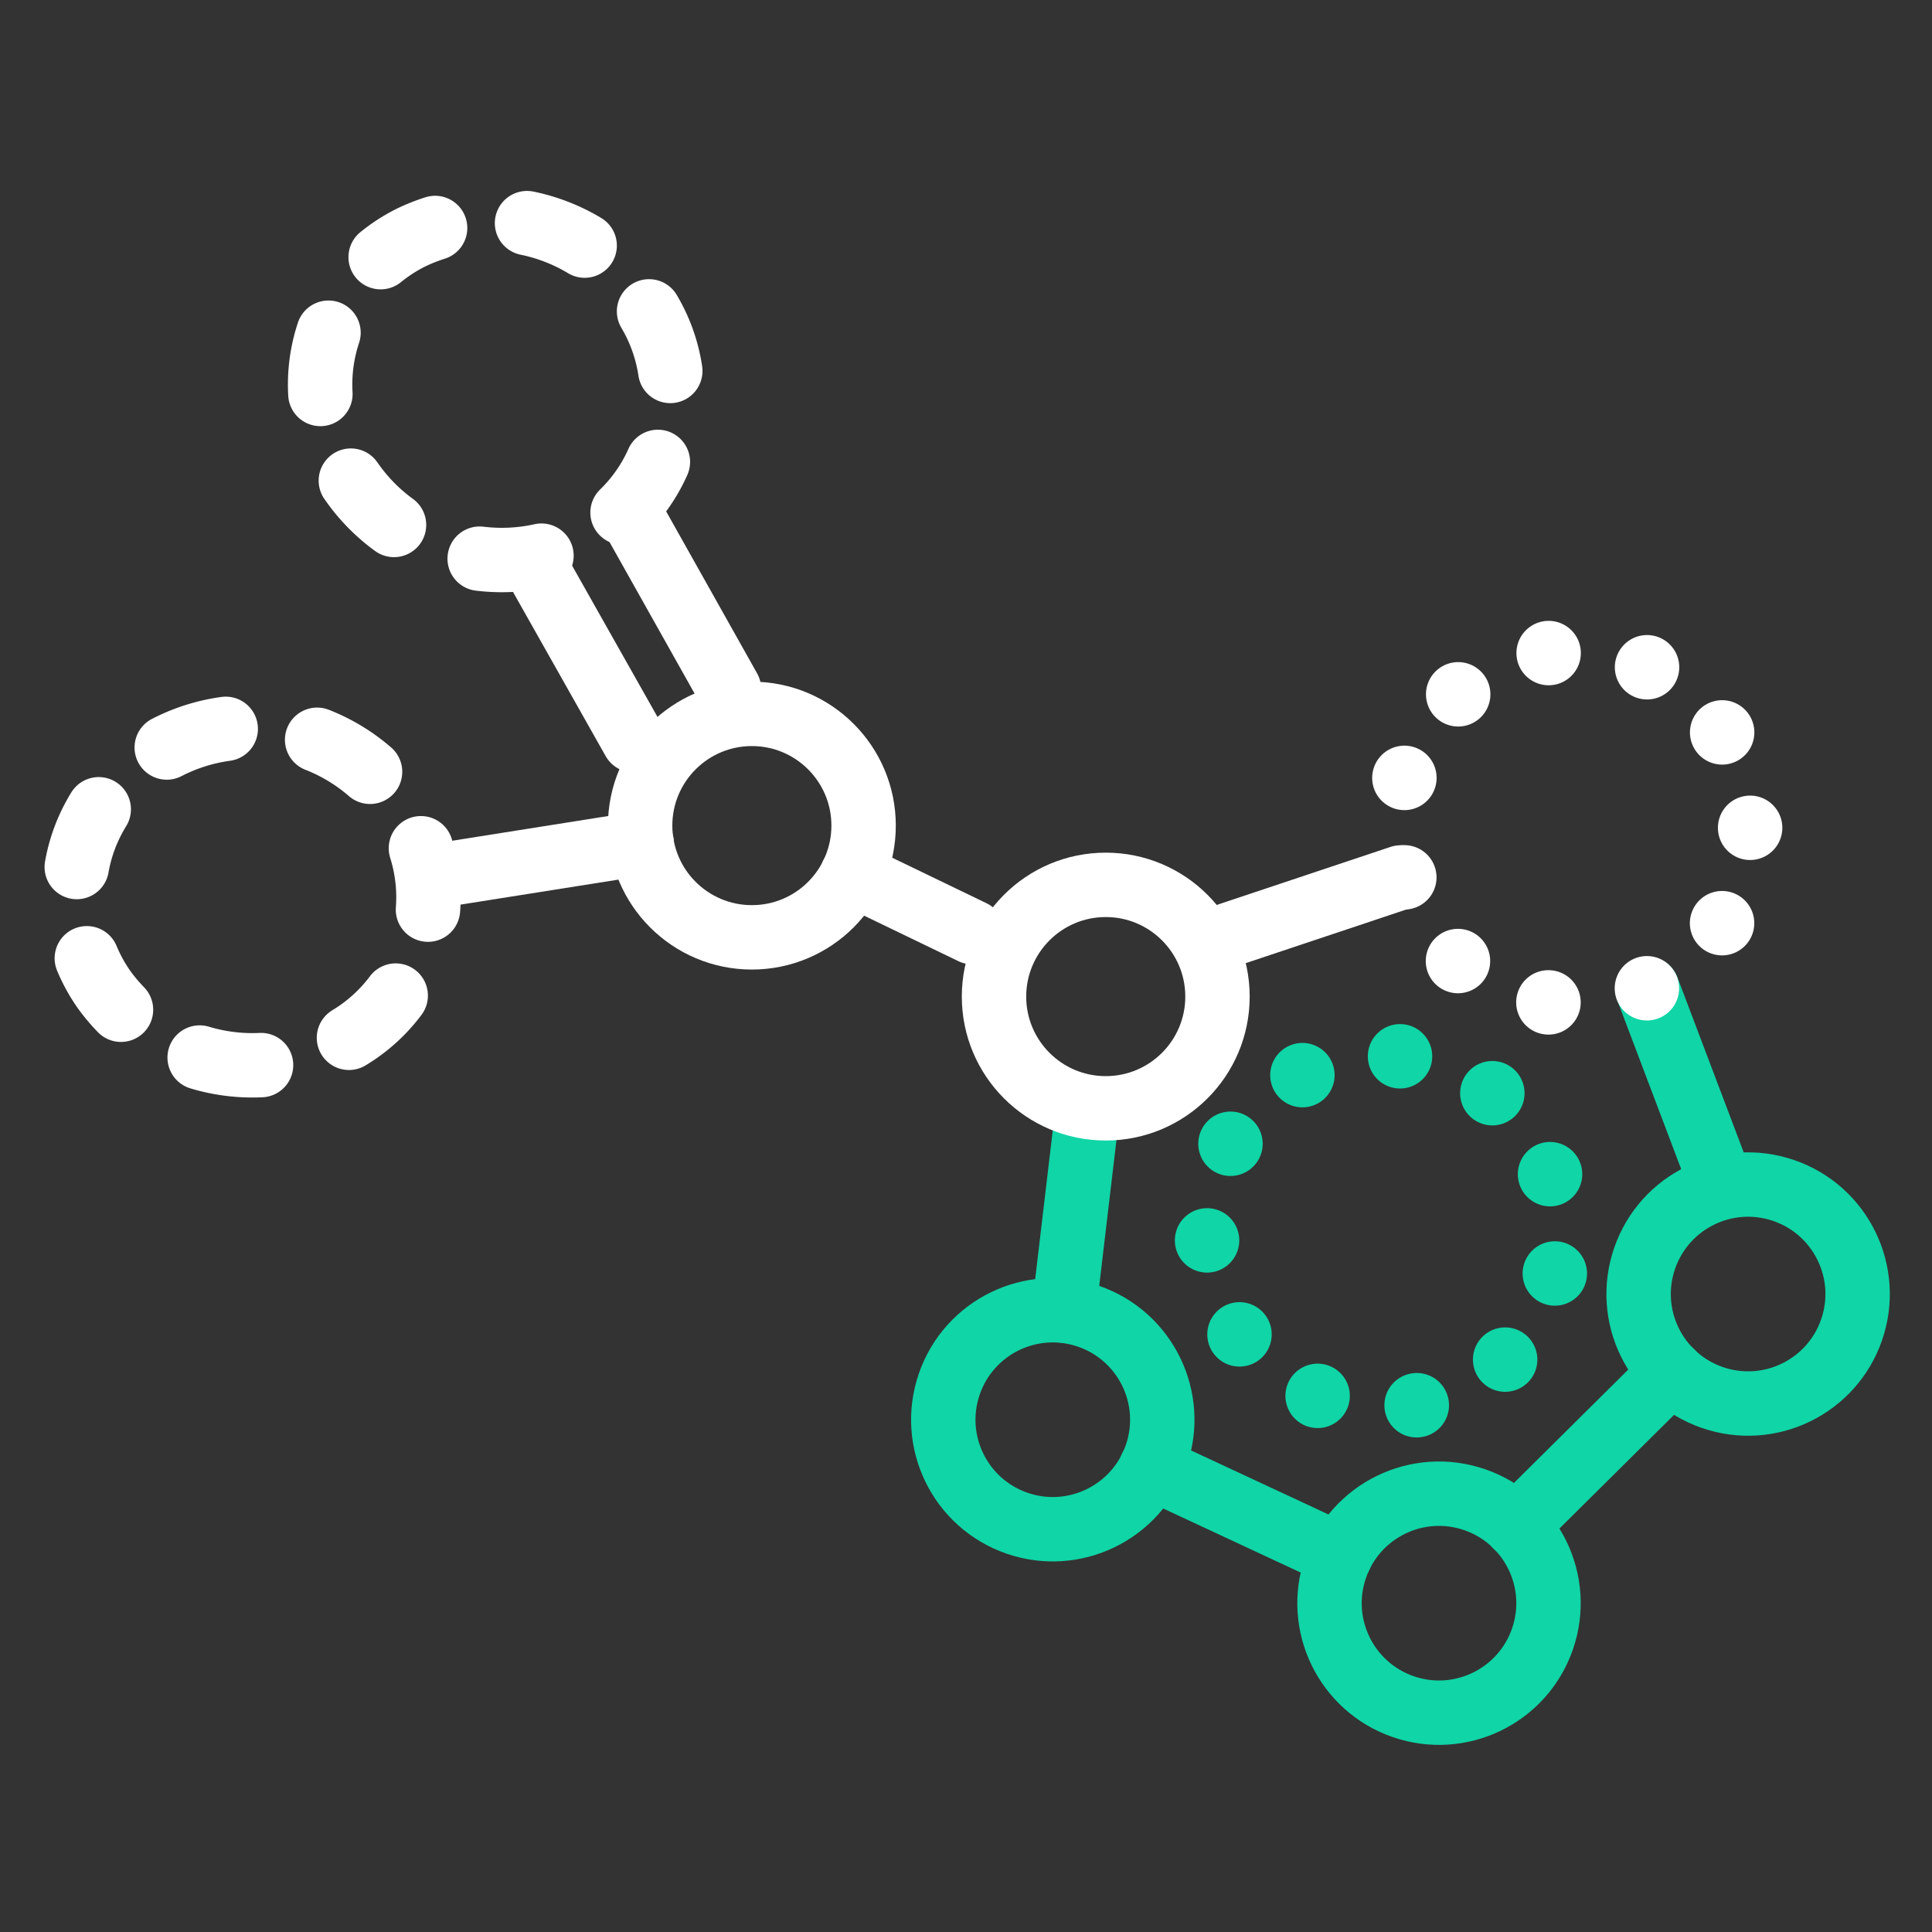 <svg id="Artworks" xmlns="http://www.w3.org/2000/svg" viewBox="0 0 60 60"><rect x="0" y="0" width="60" height="60" fill="#333333" stroke="none"/><defs><style>.cls-1,.cls-2,.cls-3,.cls-4,.cls-5{fill:none;stroke-linecap:round;stroke-linejoin:round;stroke-width:2px;}.cls-1,.cls-4{stroke:#10d5a6;}.cls-2,.cls-3,.cls-5{stroke:#fff;}.cls-3{stroke-dasharray:1.93 2.89;}.cls-4{stroke-dasharray:0 3.13;}.cls-5{stroke-dasharray:0 3.13;}</style></defs><line class="cls-1" x1="51.16" y1="30.71" x2="53.47" y2="36.81"/><circle class="cls-2" cx="23.35" cy="25.64" r="3.47"/><line class="cls-2" x1="30.2" y1="28.95" x2="26.47" y2="27.15"/><line class="cls-2" x1="19.93" y1="26.19" x2="13.68" y2="27.18"/><path class="cls-3" d="M10.87,32.21a5.09,5.09,0,0,0,1.51-7.27,5.67,5.67,0,0,0-7.63-1.48,5.09,5.09,0,0,0-1.52,7.27A5.69,5.69,0,0,0,10.87,32.21Z"/><path class="cls-3" d="M20.18,9.71a5.09,5.09,0,0,1-2.13,7.12,5.69,5.69,0,0,1-7.42-2.33,5.1,5.1,0,0,1,2.13-7.12A5.68,5.68,0,0,1,20.18,9.71Z"/><line class="cls-2" x1="19.68" y1="22.99" x2="16.57" y2="17.48"/><line class="cls-2" x1="22.64" y1="21.4" x2="19.54" y2="15.88"/><path class="cls-4" d="M44,43.64a5.48,5.48,0,1,0-6.42-4.34A5.47,5.47,0,0,0,44,43.64Z"/><path class="cls-5" d="M48.09,31.13a5.48,5.48,0,1,0-4.51-4A5.47,5.47,0,0,0,48.09,31.13Z"/><circle class="cls-1" cx="54.29" cy="40.18" r="3.4" transform="translate(-1.41 78.39) rotate(-70.95)"/><circle class="cls-1" cx="32.69" cy="44.09" r="3.4" transform="translate(-19.65 60.6) rotate(-70.95)"/><circle class="cls-1" cx="44.69" cy="49.79" r="3.4" transform="translate(-16.96 75.78) rotate(-70.95)"/><line class="cls-1" x1="33.73" y1="34.86" x2="33.04" y2="40.7"/><line class="cls-1" x1="41.63" y1="48.31" x2="35.75" y2="45.57"/><line class="cls-1" x1="47.09" y1="47.39" x2="51.91" y2="42.61"/><line class="cls-2" x1="43.5" y1="27.25" x2="38.05" y2="29.07"/><circle class="cls-2" cx="34.34" cy="30.95" r="3.47"/></svg>